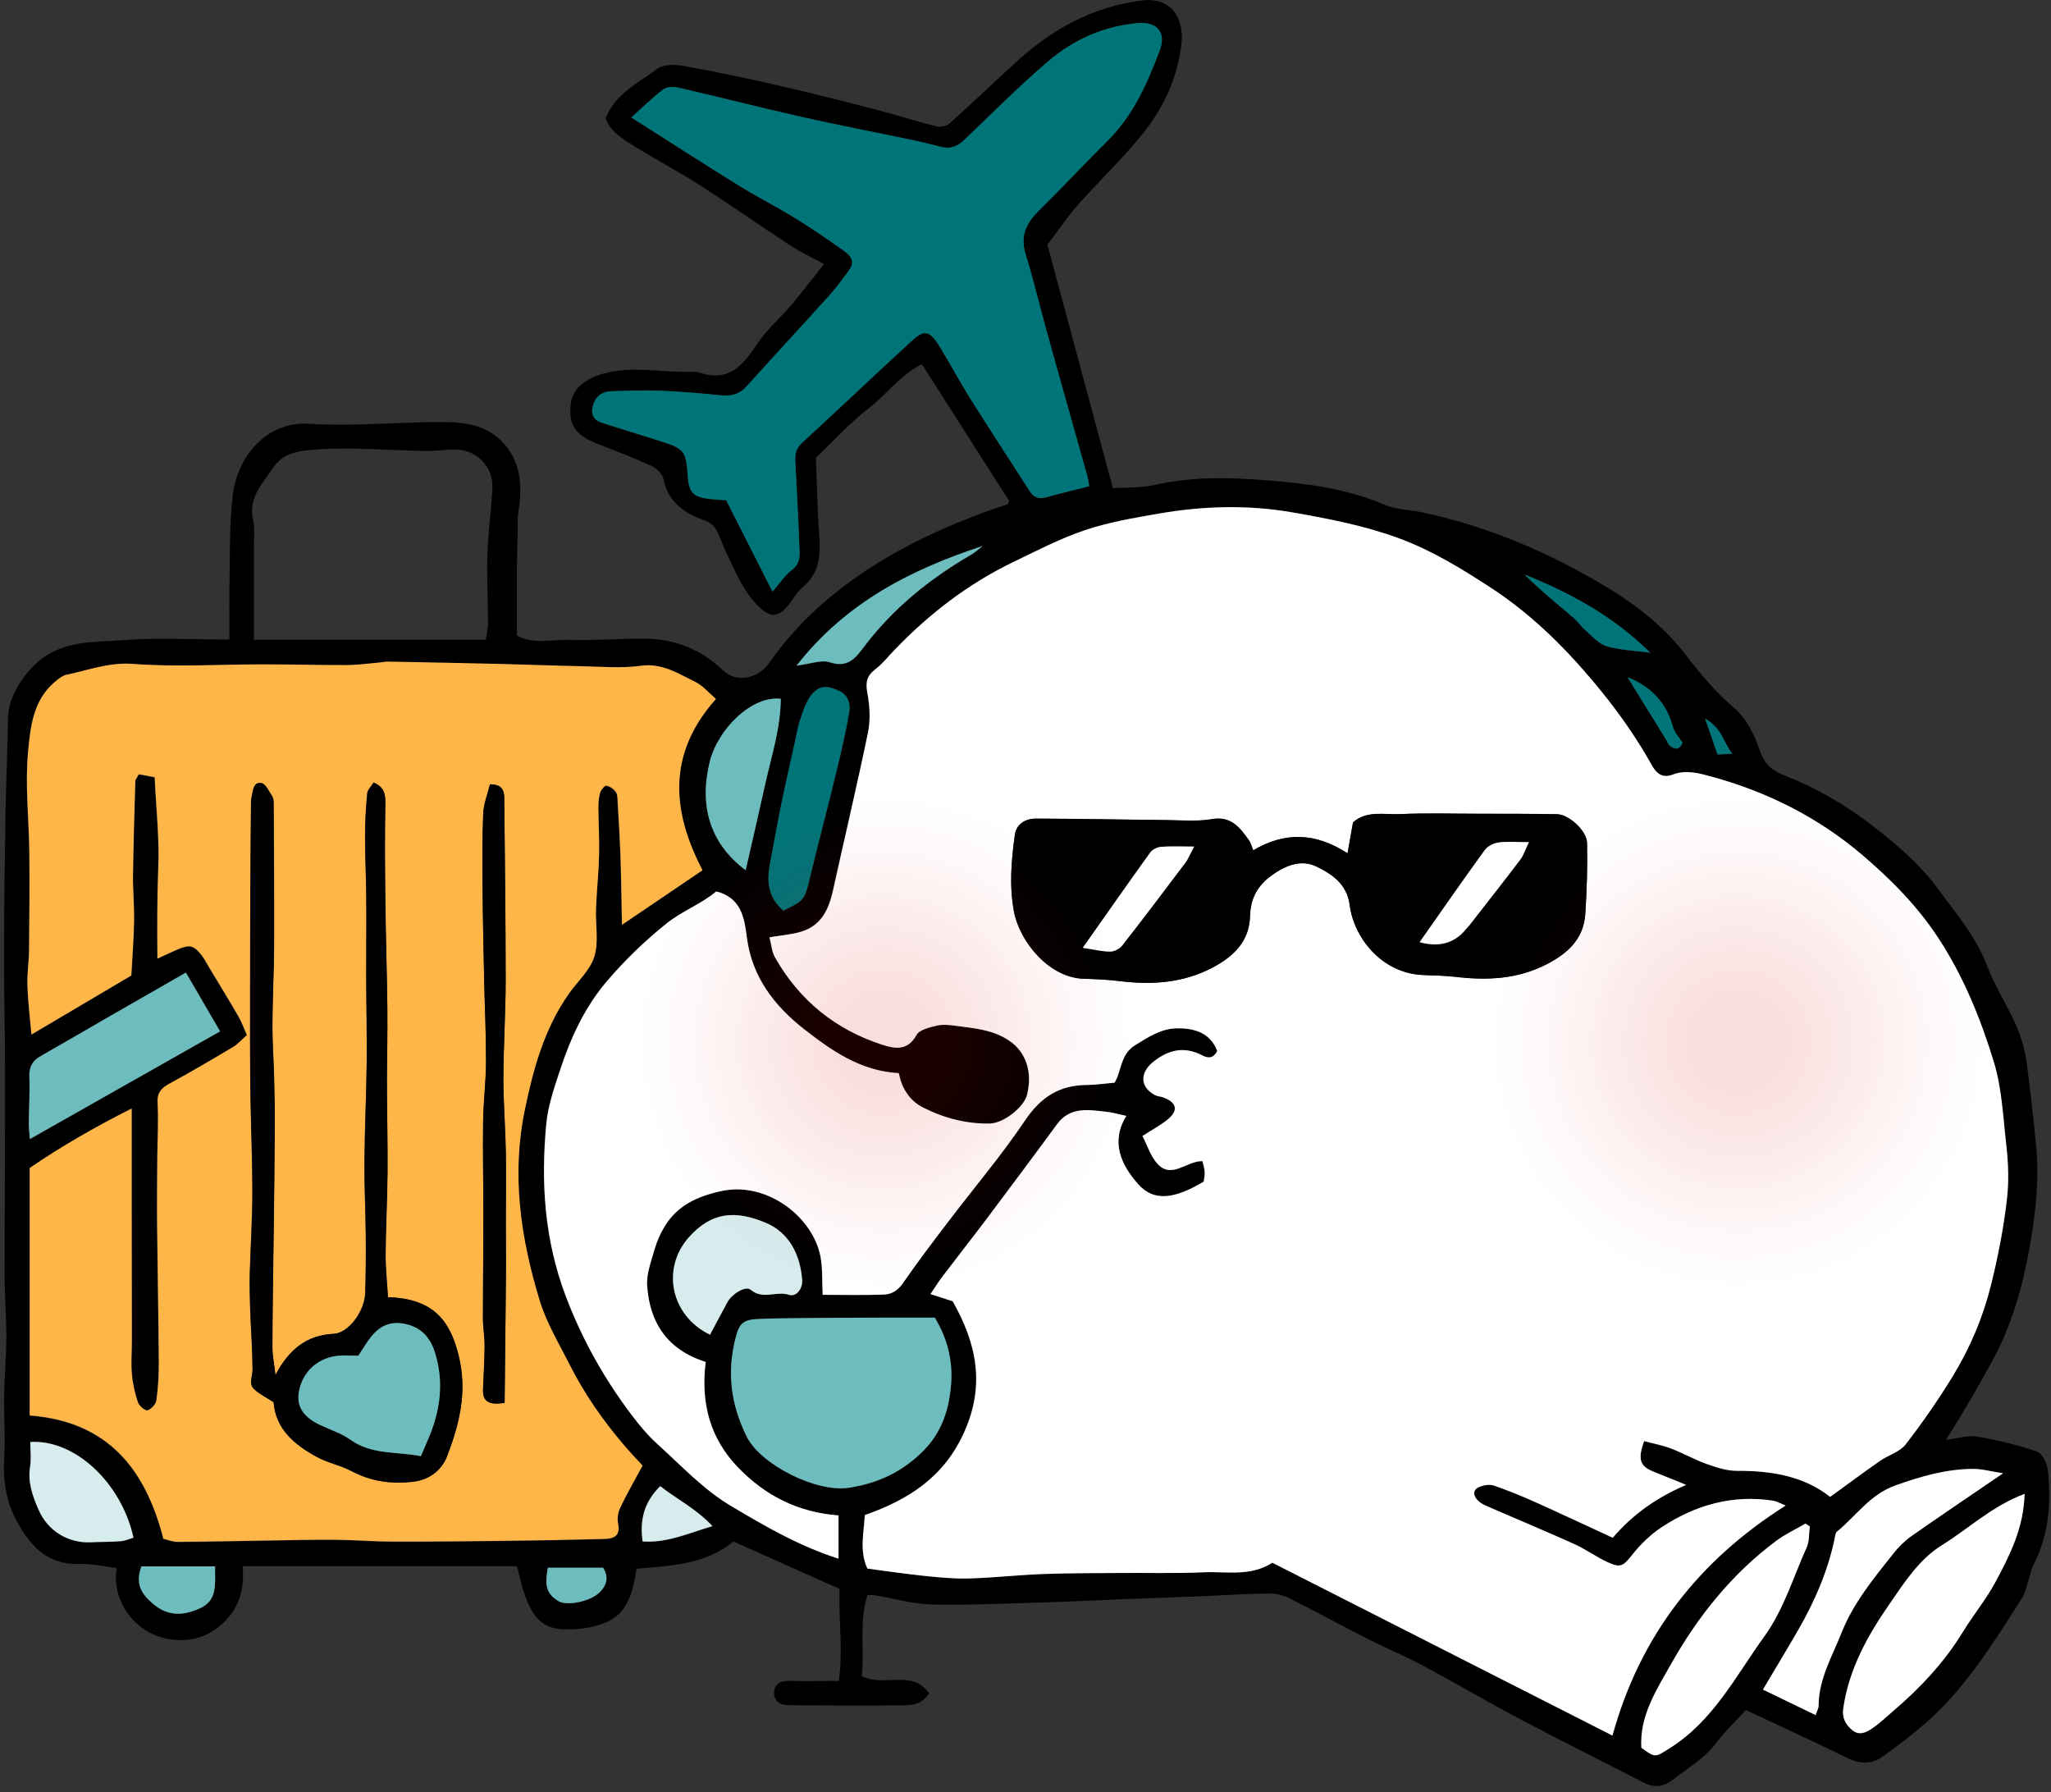 <svg width="285" height="249" viewBox="0 0 285 249" fill="none" xmlns="http://www.w3.org/2000/svg">
<rect x="0" y="0" width="285" height="249" fill="#333333" stroke="none"/>
<path d="M270.41 200.05C272.049 199.854 273.431 199.388 274.703 199.596C277.516 200.062 280.317 200.737 283.02 201.657C283.754 201.902 284.439 203.276 284.549 204.208C285.05 208.709 284.732 213.125 282.629 217.283C282.188 218.141 282.029 219.135 281.723 220.067C281.503 220.717 281.369 221.428 281.014 221.98C277.455 227.524 273.993 233.166 269.284 237.814C266.948 240.12 264.282 242.107 261.628 244.045C260.172 245.112 258.472 245.124 256.699 244.253C252.185 242.021 247.599 239.936 242.608 237.581C241.312 239.004 239.771 240.451 238.511 242.119C236.86 244.315 234.548 245.639 232.457 247.258C231.185 248.24 229.876 248.448 228.372 247.663C222.721 244.732 217.009 241.911 211.37 238.93C206.747 236.477 202.234 233.828 197.61 231.351C195.201 230.063 192.669 229.032 190.235 227.794C186.505 225.905 182.835 223.893 179.093 222.017C178.273 221.612 177.282 221.404 176.365 221.404C173.845 221.404 171.326 221.575 168.818 221.686C168.231 221.71 167.656 221.747 167.069 221.772C163.29 221.919 159.511 222.054 155.731 222.201C152.172 222.336 148.613 222.532 145.053 222.63C139.855 222.777 134.645 223.035 129.447 222.924C126.854 222.863 124.285 222.103 121.704 221.661C121.423 221.612 121.142 221.624 120.542 221.6C119.344 225.341 120.151 229.18 119.747 232.871C122.805 234.478 126.682 231.866 129.092 235.239C128.236 236.686 126.939 236.919 125.716 236.931C120.286 236.992 114.855 236.968 109.424 236.907C108.36 236.907 107.492 236.244 107.565 235.079C107.639 233.902 108.519 233.521 109.645 233.546C111.871 233.583 114.084 233.546 116.555 233.546C117.179 229.229 116.506 225.01 116.665 220.754C111.761 218.57 106.917 216.412 101.902 214.167C98.172 217.307 93.365 217.54 88.448 217.957C88.02 220.766 87.408 223.722 84.754 225.144C83.042 226.064 80.84 226.371 78.859 226.383C74.884 226.42 73.343 224.372 71.85 217.614H33.702C34.02 220.741 33.274 223.624 30.558 225.893C28.773 227.377 26.852 227.965 24.639 227.867C18.853 227.585 15.392 222.311 16.236 217.871C14.511 217.663 12.799 217.233 11.111 217.295C6.781 217.454 4.408 215.05 2.451 211.567C0.8 208.648 0.397 205.667 0.592 202.417C0.764 199.609 0.531 196.775 0.568 193.954C0.617 191.256 0.874 188.545 0.886 185.847C0.886 182.94 0.641 180.046 0.641 177.139C0.641 167.768 0.715 158.386 0.702 149.015C0.702 143.447 0.543 137.878 0.556 132.31C0.568 125.662 0.666 119.015 0.776 112.367C0.849 108.123 1.069 103.88 1.118 99.624C1.155 96.459 3.968 92.571 6.561 91.001C9.949 88.953 13.631 89.223 17.19 88.941C21.936 88.573 26.718 88.855 31.879 88.855C31.879 86.561 31.843 84.354 31.879 82.146C31.977 77.694 31.831 73.217 32.344 68.802C32.919 63.822 36.698 58.487 43.01 58.879C48.807 59.235 54.654 58.707 60.488 58.634C63.803 58.585 67.203 58.781 69.673 61.259C72.328 63.92 72.645 67.391 72.046 71.009C71.863 72.113 71.961 73.254 71.924 74.382C71.887 75.928 71.838 77.461 71.826 79.006C71.814 82.023 71.826 85.053 71.826 88.315C74.113 89.554 76.78 88.831 79.324 88.904C82.785 89.014 86.271 88.683 89.745 88.732C93.879 88.794 97.487 90.278 100.508 93.172C102.281 94.877 105.303 94.386 106.954 92.019C110.109 87.493 114.023 83.753 118.463 80.564C124.163 76.455 130.486 73.499 137.042 71.071C138.021 70.703 139.024 70.408 140.002 70.065C140.063 70.04 140.088 69.905 140.234 69.611C136.296 63.442 132.296 57.174 128.113 50.612C125.166 51.974 123.245 54.795 120.689 56.745C118.096 58.732 115.882 61.222 113.375 63.601C113.522 67.146 113.571 70.801 113.84 74.431C114.035 77.166 113.889 79.644 111.54 81.582C110.599 82.355 110.048 83.593 109.192 84.489C107.92 85.826 106.893 85.678 105.498 84.341C103.284 82.195 102.184 79.399 100.887 76.7C100.386 75.658 100.055 74.517 99.481 73.524C99.187 73.008 98.588 72.542 98.025 72.346C95.151 71.316 92.839 69.832 92.179 66.52C92.044 65.834 91.237 65.061 90.552 64.742C88.081 63.614 85.537 62.645 83.005 61.651C80.009 60.486 79.018 59.1 79.287 56.303C79.507 53.985 81.244 52.612 83.984 51.876C87.763 50.858 91.506 51.692 95.261 51.643C95.933 51.643 96.655 51.594 97.279 51.802C101.376 53.127 103.333 50.625 105.302 47.669C106.575 45.743 108.409 44.21 109.914 42.432C111.418 40.653 112.825 38.789 114.512 36.679C112.886 35.796 111.332 35.085 109.914 34.165C105.682 31.405 101.548 28.499 97.303 25.764C94.368 23.875 91.261 22.268 88.301 20.404C86.699 19.398 84.938 18.453 84.155 16.479C85.451 13.032 88.68 11.548 91.335 9.561C92.191 8.924 93.805 8.936 94.992 9.157C99.468 9.966 103.933 10.911 108.373 11.928C112.825 12.947 117.264 14.075 121.68 15.216C124.493 15.939 127.269 16.847 130.095 17.558C130.645 17.693 131.514 17.546 131.917 17.178C135.11 14.32 138.192 11.352 141.372 8.47C146.325 3.981 151.891 0.914 158.703 0.068C163.045 -0.472 164.513 2.963 164.183 5.943C163.669 10.653 161.773 14.848 158.887 18.453C156.049 21.998 152.722 25.15 149.701 28.548C148.344 30.069 147.218 31.798 145.543 33.993C148.331 44.37 151.438 55.911 154.643 67.833C156.538 67.698 158.593 67.808 160.526 67.367C165.712 66.177 170.983 66.336 176.145 66.741C181.649 67.17 187.214 67.894 192.424 70.138C193.99 70.813 195.837 70.801 197.549 71.169C206.735 73.119 215.248 76.737 223.271 81.582C227.479 84.121 231.319 87.15 234.267 91.014C236.334 93.712 238.425 96.189 241.018 98.409C242.694 99.844 243.844 102.187 244.553 104.346C245.214 106.32 246.51 107.179 248.125 107.804C252.467 109.497 256.454 111.852 260.111 114.661C263.487 117.249 266.753 120.045 269.297 123.504C271.816 126.913 274.593 130.139 276.134 134.236C277.21 137.093 278.947 139.681 280.17 142.49C280.904 144.158 281.405 145.998 281.638 147.801C282.139 151.615 282.58 155.442 282.934 159.269C283.387 164.15 282.836 168.799 281.993 173.472C281.002 179.003 279.461 184.363 276.684 189.379C274.764 192.85 272.807 196.285 270.397 200.05H270.41ZM224.042 241.126C227.858 227.291 235.955 216.866 248.112 209.175C247.256 208.832 246.84 208.574 246.376 208.501C240.713 207.618 235.563 209.102 230.867 212.193C229.362 213.186 227.992 214.511 226.867 215.921C225.546 217.577 225.204 217.92 223.32 217.025C221.742 216.277 220.299 215.234 218.721 214.523C214.673 212.695 210.563 210.991 206.49 209.212C206.05 209.016 205.597 208.758 205.267 208.403C204.607 207.667 204.68 206.906 205.634 206.551C206.221 206.33 206.992 206.207 207.566 206.403C209.499 207.066 211.383 207.838 213.254 208.672C216.789 210.255 220.299 211.91 224.078 213.652C226.83 210.451 230.133 208.096 234.291 206.305C232.42 205.545 231.075 205.005 229.717 204.453C227.87 203.717 227.515 202.761 228.445 200.222C229.668 200.553 230.964 200.786 232.175 201.252C233.863 201.89 235.453 202.797 237.153 203.411C238.487 203.889 239.93 204.355 241.324 204.355C246.082 204.318 250.571 205.054 254.289 207.973C256.674 206.244 258.9 204.588 261.187 202.994C262.362 202.172 263.964 201.73 264.783 200.676C267.132 197.646 269.333 194.482 271.327 191.207C273.749 187.233 275.559 182.94 276.672 178.415C277.614 174.588 278.372 170.724 278.837 166.775C279.155 164.126 279.045 161.55 278.751 158.962C278.311 155.148 278.164 151.223 277.051 147.592C275.216 141.57 272.831 135.708 269.358 130.384C266.471 125.969 262.79 122.228 258.802 118.831C252.662 113.581 245.568 110.024 237.814 107.903C236.138 107.449 234.279 106.897 232.408 107.621C231.148 108.111 230.243 107.621 229.546 106.382C227.515 102.739 225.143 99.329 222.513 96.079C218.036 90.56 213.156 85.58 207.151 81.668C203.078 79.006 198.944 76.48 194.394 74.799C189.587 73.021 184.56 72.064 179.508 71.181C173.295 70.102 167.106 70.298 160.954 71.365C157.517 71.954 154.031 72.542 150.741 73.659C147.28 74.824 143.989 76.529 140.687 78.135C134.449 81.153 129.043 85.335 124.248 90.327C123.368 91.247 122.573 92.265 121.57 93.025C120.383 93.933 120.224 94.84 120.506 96.3C120.836 98.078 120.946 100.016 120.591 101.77C119.087 109.117 117.35 116.402 115.723 123.725C115.148 126.337 114.097 128.582 111.357 129.428C109.963 129.857 108.47 129.955 106.905 130.225C107.149 131.157 107.211 132.2 107.663 133.009C111.063 138.995 116.066 143.054 122.597 145.164C124.383 145.74 126.12 146.01 127.331 143.802C127.734 143.079 129.092 142.76 130.07 142.515C130.902 142.318 131.832 142.404 132.7 142.515C135.293 142.858 137.935 143.042 140.21 144.587C142.546 146.17 143.476 148.942 142.693 152.118C142.277 153.774 139.501 156.068 137.482 156.104C134.229 156.153 131.098 155.332 128.211 153.86C126.328 152.903 125.264 151.137 124.872 149.101C119.552 148.794 115.54 145.973 111.736 143.005C107.602 139.78 104.471 135.744 103.761 130.25C103.431 127.674 103.052 125.086 100.117 124.031C99.933 123.97 99.75 123.933 99.493 123.859C97.401 125.626 94.784 126.546 92.558 128.336C89.537 130.765 86.834 133.377 84.338 136.296C81.256 139.902 79.311 144.109 77.844 148.549C77.024 151.027 76.119 153.578 75.887 156.153C75.116 164.297 75.63 172.27 78.602 180.107C80.877 186.08 83.91 191.489 87.702 196.53C88.803 198.002 90.001 199.437 91.359 200.663C94.662 203.644 97.658 206.919 101.596 209.261C106.305 212.058 110.978 214.78 116.494 216.559V210.549C110.929 210.12 106.428 207.875 102.599 203.95C98.539 199.78 97.365 194.813 98.037 189.22C92.704 187.54 90.234 183.762 89.904 178.598C89.793 176.943 90.478 175.213 90.943 173.558C91.249 172.478 91.726 171.399 92.313 170.43C94.087 167.486 96.826 166.235 100.141 165.499C106.538 164.064 112.984 169.118 113.999 174.637C114.28 176.207 114.182 177.85 114.292 179.899C117.069 179.899 119.955 179.972 122.83 179.862C123.869 179.825 124.75 179.285 125.447 178.28C127.429 175.397 129.557 172.613 131.673 169.829C135.256 165.119 139.109 160.581 142.412 155.675C144.589 152.437 147.206 150.757 151.022 150.745C152.282 150.745 153.542 150.536 154.851 150.426C155.866 148.782 155.621 146.513 157.7 145.225C159.56 144.072 161.345 142.895 163.547 142.87C165.969 142.846 168.146 143.496 169.124 146.022C168.574 147.077 167.852 147.065 167.069 146.648C164.623 145.372 162.47 145.789 160.318 147.457C158.349 149.003 158.336 151.027 160.501 152.167C160.832 152.339 161.26 152.339 161.627 152.474C163.547 153.185 163.767 154.326 162.152 155.601C161.186 156.374 160.073 156.963 158.728 157.834C159.425 159.171 159.853 160.606 160.758 161.636C162.776 163.929 164.868 161.243 167.069 161.329C167.192 161.906 167.351 162.36 167.375 162.826C167.4 163.292 167.29 163.77 167.241 164.175C163.155 166.603 160.306 166.971 158.153 164.543C155.805 161.893 154.251 158.655 156.49 155.037C155.474 154.817 154.63 154.571 153.774 154.473C151.267 154.203 148.711 153.676 146.851 156.202C143.635 160.581 140.381 164.935 137.128 169.277C135.085 172 132.969 174.674 130.914 177.384C130.352 178.12 129.862 178.93 129.275 179.8C130.658 180.242 131.758 180.598 132.358 180.794C135.782 186.841 136.797 192.544 133.997 198.897C131.208 205.214 126.254 208.354 120.151 210.5C120.016 212.99 119.368 215.492 120.506 217.933C123.221 218.288 125.887 218.681 128.554 218.963C130.584 219.171 132.627 219.368 134.669 219.306C138.057 219.208 141.433 218.828 144.809 218.693C148.319 218.558 151.842 218.57 155.364 218.546C159.327 218.509 163.302 218.632 167.265 218.448C170.408 218.301 173.699 219.073 176.781 217.123C192.473 225.095 208.215 233.092 224.017 241.126H224.042ZM99.456 97.158C98.404 96.275 97.621 95.306 96.618 94.816C94.246 93.651 92.032 92.154 89.035 92.559C86.173 92.939 83.225 92.657 80.314 92.608C76.829 92.547 73.343 92.4 69.869 92.314C64.536 92.191 59.204 92.081 53.883 91.983C53.504 91.983 53.125 92.081 52.733 92.105C51.18 92.228 49.627 92.449 48.086 92.461C44.233 92.473 40.368 92.363 36.515 92.363C30.509 92.363 24.467 92.755 18.486 92.302C15.147 92.044 12.297 93.16 9.252 93.798C8.64 93.921 8.066 94.411 7.564 94.828C4.543 97.391 4.176 101.181 3.87 104.616C3.454 109.19 4.005 113.851 4.054 118.463C4.103 122.989 4.054 127.527 4.017 132.053C4.005 133.696 3.723 135.34 3.785 136.971C3.858 139.142 4.127 141.3 4.347 143.79C9.264 140.883 13.839 138.173 18.23 135.585C18.376 132.85 18.572 130.458 18.609 128.054C18.645 125.92 18.437 123.786 18.462 121.652C18.511 117.298 18.645 112.944 18.78 108.577C18.78 108.332 19.024 108.087 19.269 107.633C20.064 107.78 20.859 107.915 21.471 108.038C21.679 112.428 22.143 116.5 21.972 120.56C21.801 124.694 21.825 128.802 21.85 133.242C23.098 132.666 23.856 132.298 24.651 131.967C26.388 131.231 26.938 131.378 28.1 132.911C28.455 133.377 28.712 133.905 29.005 134.407C30.363 136.664 31.745 138.909 33.066 141.19C33.543 142.012 33.861 142.919 34.289 143.864C33.555 144.502 33.041 145.115 32.393 145.507C29.47 147.249 26.534 148.978 23.55 150.597C22.4 151.223 21.789 151.836 21.874 153.308C22.021 155.798 21.85 158.312 21.838 160.814C21.813 164.101 21.776 167.388 21.813 170.675C21.874 176.918 22.009 183.161 22.046 189.404C22.046 191.146 21.948 192.912 21.703 194.641C21.63 195.169 20.969 195.88 20.456 196.003C20.101 196.088 19.294 195.377 19.135 194.874C18.719 193.611 18.413 192.274 18.303 190.937C18.168 189.392 18.303 187.822 18.303 186.264C18.303 180.254 18.279 174.244 18.279 168.222C18.279 163.66 18.279 159.097 18.279 154.068C13.08 156.693 8.445 159.367 4.103 162.335V196.714C14.988 197.536 20.211 204.183 22.682 213.848C23.305 213.995 23.978 214.278 24.639 214.278C28.724 214.253 32.809 214.155 36.882 214.094C40.135 214.045 43.389 213.959 46.63 213.983C49.321 214.008 51.999 214.229 54.69 214.241C59.889 214.253 65.075 214.204 70.273 214.13C74.823 214.069 79.373 213.983 83.923 213.873C85.219 213.836 86.234 213.493 85.867 211.751C85.721 211.052 85.867 210.169 86.173 209.506C87.078 207.618 88.13 205.802 89.267 203.681C88.534 202.871 87.531 201.829 86.601 200.737C83.702 197.327 81.158 193.672 79.14 189.674C77.66 186.742 75.923 183.86 74.969 180.745C72.352 172.135 71.043 163.353 72.89 154.338C74.064 148.623 75.593 143.042 78.981 138.185C80.204 136.443 81.966 134.886 82.565 132.96C83.201 130.912 82.712 128.52 82.797 126.288C82.895 123.798 83.164 121.321 83.225 118.843C83.287 116.635 83.14 114.428 83.128 112.22C83.128 111.545 83.177 110.834 83.372 110.196C83.495 109.791 83.996 109.178 84.241 109.215C84.718 109.289 85.256 109.681 85.549 110.086C85.794 110.441 85.782 111.018 85.806 111.496C85.953 114.011 86.112 116.525 86.198 119.039C86.308 122.179 86.344 125.319 86.406 128.545C90.234 125.957 93.817 123.528 97.597 120.965C93.426 112.956 92.546 104.91 99.432 97.207L99.456 97.158ZM151.352 67.563C151.255 67.035 151.218 66.557 151.083 66.115C150.227 63.037 149.359 59.971 148.49 56.904C147.439 53.151 146.374 49.41 145.347 45.657C144.393 42.211 143.573 38.715 142.509 35.293C141.727 32.779 142.607 31.001 144.356 29.284C147.61 26.082 150.716 22.734 153.958 19.521C157.505 15.988 159.449 11.536 161.162 6.986C162.079 4.545 160.795 2.987 158.141 3.22C153.444 3.637 149.236 5.477 145.702 8.482C141.653 11.928 137.898 15.731 134.046 19.398C133.128 20.269 132.162 20.759 130.878 20.44C129.569 20.109 128.248 19.766 126.927 19.496C121.717 18.404 116.494 17.411 111.308 16.233C105.621 14.946 99.97 13.498 94.282 12.186C93.622 12.027 92.668 12.051 92.179 12.419C90.662 13.572 89.304 14.921 87.727 16.332C92.864 19.594 97.744 22.734 102.685 25.8C105.205 27.37 107.871 28.707 110.403 30.265C112.715 31.688 114.977 33.221 117.191 34.803C118.61 35.821 118.72 36.581 117.864 37.722C116.995 38.875 116.139 40.065 115.173 41.132C111.394 45.326 107.541 49.46 103.774 53.654C102.832 54.709 101.768 55.065 100.398 54.942C97.585 54.684 94.772 54.415 91.958 54.304C89.622 54.206 87.286 54.304 84.95 54.366C83.641 54.402 82.736 55.102 82.382 56.389C82.076 57.493 82.443 58.352 83.568 58.72C86.308 59.603 89.072 60.437 91.824 61.32C95.126 62.375 95.31 62.632 95.579 66.238C95.738 68.446 96.374 69.096 98.637 69.341C99.493 69.427 100.361 69.476 100.912 69.513C103.052 73.732 105.082 77.731 107.345 82.207C108.421 80.969 109.07 79.938 109.975 79.264C110.892 78.577 111.137 77.706 111.112 76.749C110.965 72.53 110.733 68.311 110.513 64.092C110.464 63.062 110.635 62.277 111.479 61.504C116.628 56.794 121.68 51.962 126.829 47.252C128.419 45.792 129.226 46.001 130.462 47.988C131.991 50.465 133.361 53.041 134.902 55.506C137.592 59.787 140.369 64.006 143.096 68.262C143.647 69.121 144.356 69.378 145.347 69.108C147.292 68.569 149.261 68.103 151.352 67.563ZM67.521 88.892C67.619 88.144 67.814 87.334 67.814 86.525C67.814 83.348 67.619 80.171 67.729 76.995C67.826 73.941 68.267 70.887 68.426 67.833C68.585 64.901 66.249 62.473 63.325 62.461C61.882 62.461 60.439 62.694 58.996 62.657C55.803 62.596 52.623 62.387 49.431 62.338C47.388 62.301 45.334 62.338 43.291 62.51C41.236 62.669 39.267 63.037 37.946 64.999C36.442 67.232 34.436 69.182 35.17 72.309C35.451 73.524 35.28 74.836 35.292 76.112C35.292 80.343 35.292 84.575 35.292 88.892H67.496H67.521ZM129.911 183.1C127.722 183.1 125.3 183.1 122.879 183.1C120.273 183.1 117.656 183.1 115.051 183.137C111.846 183.161 108.642 183.137 105.449 183.284C103.26 183.382 102.734 183.885 102.22 185.884C100.985 190.655 101.499 195.046 103.749 199.609C105.694 203.57 113.51 207.446 117.998 206.735C122.096 206.085 125.484 204.49 128.419 201.485C130.976 198.873 131.905 195.635 132.162 192.348C132.394 189.33 131.783 186.203 129.911 183.124V183.1ZM281.344 207.556C276.782 209.273 273.553 212.389 269.847 214.695C266.704 216.645 264.649 219.834 262.594 222.814C259.548 227.217 256.919 231.902 256.136 237.373C255.953 238.697 256.466 239.617 257.396 240.402C258.338 241.187 259.304 240.721 260.087 240.194C261.126 239.495 262.044 238.611 262.998 237.802C266.777 234.589 270.153 231.019 272.758 226.739C274.214 224.347 276.036 222.164 277.345 219.699C279.277 216.068 281.197 212.364 281.332 207.556H281.344ZM252.295 238.305C252.491 237.692 252.711 237.324 252.711 236.956C252.724 233.264 254.583 230.149 255.879 226.874C257.53 222.691 260.368 219.257 263.132 215.786C263.842 214.891 264.686 214.057 265.627 213.395C269.713 210.537 273.847 207.753 278.335 204.686C276.733 204.441 275.412 204.061 274.091 204.073C270.361 204.122 266.85 205.128 263.328 206.391C259.842 207.654 257.91 210.623 255.255 212.793C255.011 212.99 254.999 213.505 254.913 213.873C253.959 218.362 252.149 222.507 249.874 226.457C248.296 229.192 246.657 231.89 244.969 234.736C247.403 235.913 249.751 237.042 252.295 238.28V238.305ZM251.488 212.107C251.28 211.972 251.085 211.825 250.877 211.69C249.507 212.487 248.051 213.161 246.791 214.106C240.627 218.705 235.906 224.629 232.175 231.24C230.169 234.797 227.797 238.403 228.066 242.843C230.084 244.302 229.986 244.155 231.98 242.917C238.071 239.127 241.19 232.847 245.189 227.315C247.88 223.587 249.164 219.147 251.036 215.013C251.427 214.155 251.341 213.076 251.476 212.107H251.488ZM25.837 135.156C21.936 137.4 18.327 139.461 14.719 141.533C11.698 143.275 8.689 145.041 5.656 146.758C4.518 147.408 4.029 148.255 4.078 149.616C4.164 151.75 4.017 153.897 4.005 156.043C4.005 156.779 4.103 157.515 4.152 158.288C12.982 153.283 21.593 148.402 30.583 143.324C29.017 140.626 27.488 138.001 25.837 135.168V135.156ZM98.661 185.455C99.542 183.823 100.324 182.376 101.095 180.917C101.67 179.825 103.602 178.586 104.324 179.199C106.024 180.635 107.908 179.322 109.657 179.899C110.684 180.242 111.577 179.015 111.479 177.838C111.21 174.281 109.645 171.239 106.416 169.89C102.196 168.124 98.881 168.357 95.713 171.926C91.946 176.182 93.108 182.72 98.661 185.442V185.455ZM108.85 126.546C111.858 125.061 111.809 125.049 112.543 122.032C113.754 117.04 115.063 112.085 116.274 107.093C116.922 104.456 117.534 101.795 117.998 99.121C118.304 97.379 117.668 96.41 116.274 95.834C114.623 95.159 113.534 95.356 112.494 96.95C111.822 97.968 111.491 99.219 111.088 100.384C110.843 101.108 110.745 101.893 110.574 102.653C109.926 105.572 109.253 108.479 108.654 111.398C108.067 114.244 107.565 117.114 107.015 119.971C106.55 122.388 106.685 124.62 108.862 126.533L108.85 126.546ZM103.627 120.928C104.581 116.758 105.486 112.821 106.367 108.872C107.235 104.984 108.483 101.145 108.507 97.109C104.459 96.631 99.737 101.341 98.624 105.891C97.144 111.95 98.624 117.175 103.627 120.928ZM4.225 200.369C4.225 201.51 4.372 202.699 4.188 203.828C3.846 205.974 4.543 207.863 5.35 209.74C6.634 212.732 9.497 214.474 12.701 214.302C14.059 214.229 15.429 214.265 16.786 214.155C17.398 214.106 17.985 213.836 18.56 213.664C16.872 205.986 10.365 199.976 4.225 200.369ZM136.553 75.891C126.658 79.141 117.607 83.691 110.696 92.51C112.641 92.277 114.133 91.664 115.295 92.044C117.595 92.792 118.696 91.737 119.894 90.131C123.943 84.697 129.092 80.502 134.926 77.117C135.501 76.786 136.002 76.308 136.553 75.903V75.891ZM29.898 217.65H19.648C18.706 220.165 19.758 221.6 21.336 222.912C23.403 224.629 25.556 224.507 27.831 223.452C30.228 222.336 29.873 220.226 29.886 217.65H29.898ZM89.304 214.192C92.741 214.413 95.591 213.063 99.016 212.058C96.68 209.58 94.05 208.304 91.751 206.502C89.488 208.746 88.888 211.224 89.304 214.192ZM229.338 90.707C224.14 85.568 218.183 82.391 211.847 79.828C214.024 81.999 216.385 83.924 218.709 85.887C219.284 86.377 219.7 87.052 220.275 87.543C221.216 88.364 222.121 89.444 223.234 89.787C225.045 90.339 227.002 90.388 229.35 90.707H229.338ZM76.131 217.847C75.667 220.496 76.009 221.477 77.599 222.471C78.749 223.182 81.917 222.569 83.238 221.342C84.363 220.3 84.62 219.135 83.812 217.834H76.131V217.847ZM226.158 94.117C227.956 97.023 229.754 99.943 231.552 102.849C231.698 103.095 231.784 103.426 231.992 103.598C232.677 104.15 233.337 104.297 233.802 103.23C233.337 102.494 232.689 101.819 232.469 101.022C231.564 97.674 229.436 95.404 226.145 94.117H226.158ZM236.945 99.881C237.679 101.991 238.169 103.389 238.67 104.849C239.318 104.812 239.869 104.787 240.725 104.751C239.465 103.156 239.269 101.181 236.958 99.881H236.945Z" fill="black"/>
<path d="M224.043 241.126C208.24 233.092 192.499 225.095 176.806 217.123C173.724 219.086 170.434 218.313 167.29 218.448C163.327 218.632 159.352 218.509 155.389 218.546C151.867 218.57 148.357 218.57 144.834 218.693C141.446 218.828 138.07 219.208 134.695 219.306C132.664 219.368 130.609 219.171 128.579 218.963C125.913 218.693 123.246 218.288 120.531 217.933C119.393 215.48 120.042 212.978 120.176 210.5C126.28 208.354 131.233 205.202 134.022 198.897C136.835 192.544 135.82 186.841 132.383 180.794C131.784 180.598 130.695 180.254 129.301 179.801C129.888 178.93 130.377 178.12 130.94 177.384C132.994 174.674 135.11 172 137.153 169.277C140.419 164.935 143.672 160.581 146.877 156.203C148.724 153.688 151.292 154.203 153.799 154.473C154.656 154.571 155.5 154.817 156.515 155.037C154.276 158.668 155.818 161.906 158.178 164.543C160.343 166.971 163.181 166.603 167.266 164.175C167.315 163.782 167.425 163.304 167.4 162.826C167.376 162.36 167.217 161.906 167.095 161.329C164.893 161.256 162.801 163.93 160.783 161.636C159.878 160.618 159.45 159.183 158.753 157.834C160.098 156.963 161.211 156.374 162.178 155.602C163.792 154.326 163.572 153.185 161.652 152.474C161.285 152.339 160.869 152.339 160.527 152.167C158.349 151.027 158.362 148.991 160.343 147.458C162.496 145.777 164.648 145.36 167.095 146.648C167.877 147.053 168.587 147.077 169.149 146.023C168.171 143.496 165.994 142.846 163.572 142.87C161.37 142.895 159.585 144.072 157.726 145.225C155.646 146.513 155.891 148.782 154.876 150.426C153.567 150.536 152.307 150.732 151.047 150.745C147.231 150.757 144.614 152.425 142.437 155.675C139.134 160.581 135.282 165.107 131.698 169.829C129.582 172.613 127.454 175.397 125.472 178.28C124.775 179.298 123.894 179.825 122.855 179.862C119.981 179.972 117.094 179.899 114.318 179.899C114.22 177.85 114.318 176.207 114.024 174.637C113.009 169.118 106.563 164.064 100.166 165.499C96.864 166.235 94.112 167.486 92.338 170.43C91.751 171.399 91.287 172.466 90.968 173.558C90.504 175.213 89.819 176.943 89.929 178.599C90.259 183.762 92.73 187.54 98.062 189.22C97.377 194.813 98.564 199.78 102.625 203.95C106.441 207.875 110.954 210.12 116.519 210.549V216.559C111.003 214.793 106.331 212.058 101.622 209.261C97.683 206.919 94.699 203.644 91.384 200.663C90.027 199.437 88.828 198.002 87.727 196.53C83.923 191.489 80.89 186.08 78.627 180.107C75.655 172.27 75.141 164.298 75.912 156.153C76.157 153.578 77.049 151.039 77.869 148.549C79.337 144.109 81.281 139.902 84.364 136.296C86.859 133.377 89.562 130.765 92.583 128.336C94.809 126.546 97.426 125.626 99.518 123.86C99.775 123.933 99.971 123.97 100.142 124.031C103.077 125.098 103.456 127.686 103.787 130.25C104.484 135.744 107.627 139.78 111.761 143.005C115.565 145.973 119.577 148.807 124.897 149.101C125.289 151.137 126.353 152.903 128.237 153.86C131.123 155.332 134.254 156.153 137.508 156.104C139.526 156.068 142.302 153.774 142.718 152.118C143.501 148.942 142.584 146.17 140.235 144.588C137.96 143.042 135.318 142.858 132.725 142.515C131.857 142.392 130.927 142.306 130.096 142.515C129.117 142.76 127.747 143.079 127.356 143.803C126.145 146.01 124.396 145.74 122.622 145.164C116.091 143.054 111.089 138.995 107.688 133.009C107.236 132.2 107.175 131.17 106.93 130.225C108.496 129.955 109.988 129.857 111.382 129.428C114.134 128.582 115.174 126.325 115.749 123.725C117.363 116.402 119.1 109.105 120.617 101.77C120.971 100.016 120.873 98.066 120.531 96.3C120.262 94.84 120.421 93.933 121.595 93.025C122.586 92.265 123.393 91.247 124.274 90.327C129.068 85.335 134.474 81.153 140.712 78.135C144.015 76.541 147.305 74.824 150.766 73.659C154.056 72.555 157.542 71.966 160.979 71.365C167.144 70.298 173.32 70.102 179.534 71.181C184.585 72.064 189.612 73.021 194.419 74.799C198.981 76.48 203.103 79.006 207.176 81.668C213.169 85.58 218.061 90.56 222.538 96.079C225.18 99.329 227.541 102.739 229.571 106.382C230.268 107.633 231.173 108.111 232.433 107.621C234.304 106.897 236.163 107.449 237.839 107.903C245.594 110.025 252.688 113.581 258.828 118.831C262.815 122.228 266.509 125.969 269.383 130.385C272.857 135.695 275.242 141.57 277.076 147.592C278.177 151.223 278.336 155.148 278.777 158.962C279.07 161.55 279.18 164.114 278.862 166.775C278.397 170.724 277.639 174.588 276.697 178.415C275.584 182.94 273.774 187.245 271.352 191.207C269.346 194.482 267.157 197.646 264.809 200.676C263.977 201.743 262.387 202.172 261.213 202.994C258.925 204.588 256.687 206.256 254.314 207.973C250.608 205.054 246.107 204.331 241.349 204.355C239.955 204.355 238.524 203.889 237.179 203.411C235.479 202.81 233.888 201.89 232.201 201.252C230.99 200.786 229.681 200.553 228.47 200.222C227.541 202.761 227.895 203.717 229.742 204.453C231.1 204.993 232.445 205.545 234.317 206.305C230.146 208.084 226.856 210.439 224.104 213.652C220.324 211.911 216.814 210.255 213.279 208.673C211.42 207.839 209.524 207.066 207.592 206.403C207.029 206.207 206.246 206.33 205.659 206.551C204.705 206.906 204.62 207.667 205.292 208.403C205.61 208.758 206.063 209.016 206.515 209.212C210.588 210.991 214.698 212.695 218.746 214.523C220.336 215.234 221.768 216.289 223.345 217.025C225.229 217.908 225.571 217.577 226.892 215.921C228.018 214.511 229.387 213.186 230.892 212.193C235.589 209.102 240.738 207.63 246.401 208.501C246.853 208.574 247.281 208.832 248.138 209.175C235.98 216.866 227.883 227.291 224.067 241.126H224.043ZM174.152 118.144C173.932 117.629 173.822 117.138 173.553 116.746C172.293 114.98 171.082 113.336 168.391 113.802C166.41 114.146 164.343 113.962 162.312 113.937C156.197 113.876 150.093 113.753 143.978 113.729C142.29 113.729 141.214 114.661 141.03 115.949C140.541 119.505 140.223 123.026 140.896 126.631C141.678 130.838 145.788 135.843 150.607 135.977C152.246 136.027 153.885 136.088 155.512 136.296C160.037 136.848 164.392 136.603 168.55 134.395C171.473 132.838 173.614 130.74 173.699 127.294C173.773 124.816 174.727 123.075 176.672 121.64C178.604 120.229 180.806 119.346 182.909 120.376C185.062 121.419 187.178 122.78 187.557 125.773C188.12 130.225 191.936 135.131 197.587 135.45C199.128 135.536 200.669 135.536 202.198 135.708C206.613 136.223 210.894 136.051 214.967 133.941C217.89 132.421 220.067 130.409 220.288 126.963C220.495 123.688 220.606 120.389 220.532 117.114C220.495 115.384 217.976 113.14 216.349 113.115C212.668 113.054 208.986 113.066 205.317 113.054C201.733 113.054 198.137 112.944 194.566 113.103C192.327 113.201 189.893 112.563 188.01 114.256C187.765 115.667 187.533 116.942 187.251 118.549C182.689 115.581 178.421 115.605 174.152 118.132V118.144Z" fill="white"/>
<path d="M99.456 97.146C92.57 104.861 93.451 112.907 97.621 120.903C93.842 123.467 90.258 125.883 86.43 128.483C86.356 125.257 86.332 122.118 86.222 118.978C86.136 116.463 85.977 113.949 85.831 111.435C85.806 110.956 85.831 110.38 85.574 110.024C85.28 109.607 84.742 109.227 84.265 109.153C84.02 109.117 83.519 109.73 83.397 110.135C83.201 110.772 83.152 111.484 83.152 112.158C83.164 114.366 83.311 116.574 83.25 118.781C83.189 121.271 82.92 123.749 82.822 126.226C82.736 128.459 83.225 130.85 82.589 132.899C81.99 134.824 80.216 136.382 79.006 138.123C75.605 142.993 74.089 148.561 72.915 154.277C71.055 163.291 72.364 172.073 74.994 180.683C75.936 183.799 77.685 186.669 79.165 189.612C81.183 193.611 83.727 197.278 86.626 200.675C87.555 201.779 88.558 202.822 89.292 203.619C88.154 205.741 87.09 207.556 86.198 209.445C85.879 210.095 85.745 210.99 85.892 211.689C86.246 213.431 85.243 213.774 83.947 213.811C79.397 213.934 74.847 214.02 70.297 214.069C65.099 214.13 59.913 214.191 54.715 214.179C52.024 214.179 49.345 213.946 46.654 213.922C43.401 213.897 40.148 213.983 36.906 214.032C32.821 214.093 28.736 214.191 24.663 214.216C24.003 214.216 23.342 213.934 22.706 213.787C20.223 204.122 15.013 197.486 4.127 196.652V162.273C8.469 159.305 13.105 156.631 18.303 154.007C18.303 159.035 18.303 163.598 18.303 168.161C18.303 174.171 18.327 180.18 18.327 186.203C18.327 187.76 18.193 189.33 18.327 190.876C18.437 192.2 18.743 193.549 19.159 194.813C19.33 195.315 20.137 196.015 20.48 195.941C20.994 195.818 21.654 195.107 21.727 194.58C21.972 192.85 22.082 191.096 22.07 189.342C22.033 183.099 21.899 176.857 21.838 170.614C21.801 167.327 21.838 164.04 21.862 160.753C21.874 158.25 22.046 155.736 21.899 153.246C21.813 151.787 22.425 151.161 23.574 150.536C26.559 148.917 29.494 147.187 32.417 145.446C33.066 145.053 33.58 144.452 34.313 143.802C33.898 142.87 33.567 141.95 33.09 141.128C31.769 138.847 30.387 136.603 29.029 134.346C28.724 133.843 28.467 133.316 28.124 132.85C26.962 131.316 26.412 131.169 24.675 131.905C23.892 132.236 23.122 132.616 21.874 133.181C21.85 128.728 21.825 124.632 21.997 120.499C22.168 116.439 21.691 112.355 21.495 107.976C20.884 107.866 20.089 107.718 19.294 107.571C19.049 108.037 18.817 108.27 18.804 108.516C18.682 112.87 18.547 117.224 18.486 121.59C18.462 123.724 18.67 125.858 18.633 127.993C18.596 130.396 18.401 132.788 18.254 135.523C13.863 138.111 9.289 140.822 4.372 143.729C4.151 141.239 3.882 139.08 3.809 136.909C3.76 135.278 4.029 133.634 4.041 131.991C4.09 127.465 4.127 122.927 4.078 118.401C4.029 113.777 3.479 109.117 3.895 104.554C4.213 101.107 4.567 97.33 7.588 94.766C8.09 94.337 8.665 93.859 9.276 93.736C12.322 93.098 15.172 91.982 18.511 92.24C24.48 92.694 30.522 92.301 36.539 92.301C40.392 92.301 44.257 92.412 48.11 92.399C49.663 92.399 51.217 92.178 52.758 92.044C53.137 92.007 53.528 91.909 53.907 91.921C59.24 92.019 64.573 92.129 69.894 92.252C73.379 92.338 76.865 92.485 80.339 92.546C83.25 92.596 86.198 92.89 89.06 92.497C92.056 92.093 94.27 93.601 96.643 94.754C97.646 95.245 98.429 96.201 99.481 97.097L99.456 97.146ZM38.264 191.072C38.093 189.551 37.836 188.324 37.836 187.098C37.848 181.934 37.946 176.771 38.007 171.595C38.068 166.566 38.142 161.55 38.166 156.521C38.178 154.215 38.117 151.897 38.068 149.591C38.007 147.187 37.824 144.783 37.836 142.392C37.86 138.712 38.056 135.033 38.068 131.341C38.093 124.816 38.044 118.291 38.007 111.778C38.007 111.398 38.007 110.944 37.811 110.65C37.371 109.963 36.894 108.896 36.295 108.798C35.157 108.614 35.169 109.865 34.962 110.687C34.864 111.054 34.864 111.459 34.864 111.852C34.827 115.703 34.803 119.554 34.778 123.405C34.754 128.532 34.741 133.671 34.741 138.798C34.741 142.956 34.729 147.102 34.778 151.259C34.839 156.092 35.059 160.912 35.059 165.744C35.059 169.412 34.803 173.091 34.705 176.758C34.656 178.512 34.693 180.254 34.754 182.008C34.852 184.78 35.072 187.539 35.084 190.311C35.084 191.256 34.472 192.286 35.353 193.059C36.111 193.721 37.053 194.199 38.007 194.825C38.301 198.59 40.93 200.737 44 202.417C45.517 203.251 47.303 203.582 48.832 204.392C51.51 205.802 54.225 206.207 57.259 205.888C59.803 205.618 61.43 204.134 62.139 202.258C63.802 197.842 64.952 193.463 63.729 188.386C62.518 183.345 60.084 180.426 53.895 180.229C53.773 178.292 53.553 176.305 53.565 174.33C53.59 170.479 53.797 166.615 53.834 162.764C53.871 158.606 53.761 154.436 53.748 150.278C53.748 146.93 53.846 143.581 53.81 140.221C53.761 135.168 53.59 130.127 53.528 125.073C53.479 120.572 53.455 116.059 53.528 111.557C53.553 110.245 53.308 109.325 51.902 108.724C51.559 109.276 51.07 109.73 51.021 110.22C50.837 112.146 50.715 114.072 50.715 116.01C50.715 118.953 50.862 121.897 50.886 124.84C50.911 128.434 50.862 132.028 50.874 135.621C50.874 139.571 50.984 143.532 50.948 147.482C50.899 152.118 50.666 156.742 50.63 161.378C50.605 164.751 50.789 168.136 50.813 171.509C50.837 174.207 50.813 176.918 50.74 179.616C50.666 182.204 48.416 185.221 46.349 185.319C42.533 185.503 40.099 187.539 38.239 191.084L38.264 191.072ZM70.126 194.911C70.187 188.938 70.26 183.136 70.309 177.347C70.334 174.857 70.297 172.368 70.297 169.878C70.297 166.603 70.358 163.328 70.297 160.066C70.236 156.668 69.955 153.283 69.955 149.886C69.967 145.274 70.273 140.675 70.273 136.075C70.273 127.698 70.15 119.321 70.077 110.932C70.077 109.84 69.808 108.982 68.096 108.969C67.778 110.282 67.215 111.655 67.154 113.041C67.007 116.598 67.031 120.155 67.068 123.712C67.105 127.919 67.203 132.138 67.288 136.345C67.374 140.086 67.557 143.827 67.545 147.568C67.545 150.278 67.178 152.989 67.141 155.699C67.08 160.127 67.178 164.555 67.178 168.982C67.178 173.717 67.105 178.463 67.117 183.198C67.117 184.449 67.362 185.712 67.349 186.963C67.337 188.999 67.203 191.023 67.129 193.046C67.068 194.788 68.01 195.242 70.126 194.911Z" fill="#FFB649"/>
<path d="M151.352 67.551C149.272 68.078 147.303 68.556 145.346 69.096C144.355 69.366 143.646 69.121 143.096 68.25C140.368 63.994 137.592 59.775 134.901 55.494C133.347 53.029 131.99 50.453 130.461 47.975C129.226 45.989 128.418 45.78 126.828 47.24C121.679 51.962 116.628 56.782 111.478 61.492C110.634 62.264 110.451 63.049 110.512 64.08C110.732 68.299 110.965 72.518 111.111 76.737C111.148 77.681 110.903 78.552 109.974 79.251C109.069 79.926 108.421 80.956 107.344 82.195C105.069 77.718 103.051 73.72 100.911 69.501C100.36 69.464 99.492 69.415 98.636 69.329C96.361 69.084 95.737 68.434 95.578 66.226C95.309 62.62 95.125 62.362 91.823 61.308C89.071 60.425 86.319 59.603 83.567 58.708C82.442 58.34 82.075 57.493 82.381 56.377C82.735 55.089 83.64 54.39 84.949 54.353C87.285 54.28 89.621 54.194 91.957 54.292C94.771 54.403 97.584 54.672 100.397 54.93C101.767 55.053 102.831 54.697 103.773 53.642C107.552 49.447 111.393 45.302 115.172 41.119C116.138 40.052 116.995 38.863 117.863 37.71C118.719 36.581 118.609 35.809 117.19 34.791C114.976 33.208 112.726 31.675 110.402 30.253C107.87 28.695 105.216 27.346 102.684 25.788C97.743 22.734 92.863 19.582 87.726 16.319C89.291 14.909 90.661 13.547 92.178 12.407C92.667 12.039 93.621 12.014 94.281 12.174C99.969 13.486 105.607 14.946 111.307 16.221C116.493 17.387 121.716 18.392 126.926 19.484C128.247 19.766 129.568 20.109 130.877 20.428C132.161 20.747 133.127 20.269 134.045 19.386C137.897 15.706 141.652 11.916 145.701 8.47C149.236 5.465 153.443 3.613 158.14 3.208C160.794 2.975 162.09 4.533 161.161 6.973C159.449 11.524 157.504 15.976 153.957 19.508C150.716 22.722 147.609 26.07 144.355 29.271C142.619 30.988 141.738 32.767 142.509 35.281C143.56 38.703 144.392 42.186 145.346 45.645C146.374 49.398 147.438 53.151 148.49 56.892C149.358 59.959 150.226 63.025 151.082 66.103C151.205 66.557 151.254 67.023 151.352 67.551Z" fill="#007579"/>
<path d="M129.912 183.088C131.783 186.178 132.395 189.306 132.162 192.311C131.906 195.61 130.976 198.836 128.42 201.448C125.484 204.453 122.084 206.048 117.999 206.698C113.51 207.409 105.707 203.533 103.75 199.572C101.511 195.009 100.998 190.618 102.221 185.847C102.734 183.848 103.26 183.333 105.45 183.247C108.642 183.112 111.847 183.137 115.051 183.1C117.656 183.075 120.274 183.075 122.879 183.063C125.301 183.063 127.723 183.063 129.912 183.063V183.088Z" fill="#6DBDBF"/>
<path d="M281.331 207.544C281.196 212.352 279.276 216.044 277.344 219.686C276.035 222.152 274.225 224.335 272.757 226.727C270.152 230.995 266.776 234.564 262.997 237.79C262.043 238.611 261.125 239.494 260.086 240.181C259.291 240.709 258.337 241.175 257.395 240.39C256.453 239.605 255.939 238.685 256.135 237.36C256.906 231.89 259.547 227.205 262.593 222.802C264.648 219.834 266.69 216.632 269.846 214.682C273.564 212.376 276.793 209.261 281.343 207.544H281.331Z" fill="white"/>
<path d="M252.295 238.293C249.751 237.066 247.403 235.925 244.969 234.748C246.657 231.902 248.296 229.204 249.873 226.469C252.148 222.52 253.959 218.374 254.913 213.885C254.998 213.505 255.01 213.002 255.255 212.806C257.909 210.635 259.842 207.654 263.328 206.403C266.85 205.14 270.36 204.122 274.091 204.085C275.412 204.073 276.733 204.453 278.335 204.699C273.846 207.765 269.712 210.549 265.627 213.407C264.697 214.057 263.841 214.903 263.132 215.798C260.38 219.269 257.53 222.704 255.879 226.886C254.582 230.161 252.723 233.276 252.711 236.968C252.711 237.336 252.491 237.704 252.295 238.317V238.293Z" fill="white"/>
<path d="M251.488 212.094C251.353 213.063 251.439 214.143 251.047 215.001C249.176 219.134 247.892 223.574 245.201 227.303C241.201 232.835 238.07 239.114 231.991 242.904C229.998 244.143 230.083 244.29 228.078 242.831C227.808 238.391 230.193 234.772 232.187 231.228C235.918 224.605 240.639 218.681 246.803 214.093C248.063 213.149 249.519 212.474 250.888 211.677C251.096 211.812 251.292 211.959 251.5 212.094H251.488Z" fill="white"/>
<path d="M25.837 135.131C27.489 137.976 29.005 140.589 30.583 143.287C21.605 148.377 12.983 153.246 4.152 158.251C4.091 157.478 3.993 156.742 4.005 156.006C4.017 153.86 4.164 151.713 4.078 149.579C4.029 148.218 4.506 147.371 5.656 146.721C8.689 145.004 11.698 143.238 14.719 141.496C18.328 139.424 21.936 137.363 25.837 135.119V135.131Z" fill="#6DBDBF"/>
<path d="M98.648 185.442C93.095 182.72 91.933 176.182 95.7 171.926C98.856 168.357 102.183 168.124 106.402 169.89C109.631 171.239 111.197 174.281 111.466 177.838C111.552 179.016 110.671 180.242 109.644 179.899C107.894 179.322 106.023 180.635 104.311 179.2C103.589 178.586 101.657 179.825 101.082 180.917C100.311 182.364 99.528 183.811 98.648 185.455V185.442Z" fill="#D7ECED"/>
<path d="M108.836 126.521C106.659 124.62 106.525 122.376 106.989 119.959C107.54 117.102 108.041 114.232 108.628 111.386C109.228 108.467 109.913 105.56 110.549 102.641C110.72 101.881 110.818 101.108 111.062 100.372C111.466 99.195 111.796 97.944 112.469 96.938C113.509 95.344 114.597 95.135 116.248 95.822C117.63 96.386 118.266 97.355 117.973 99.109C117.508 101.783 116.884 104.432 116.248 107.081C115.037 112.061 113.729 117.028 112.518 122.02C111.784 125.025 111.833 125.037 108.824 126.534L108.836 126.521Z" fill="#007579"/>
<path d="M103.615 120.904C98.6 117.151 97.133 111.913 98.613 105.867C99.726 101.316 104.447 96.607 108.495 97.085C108.471 101.12 107.223 104.959 106.355 108.847C105.474 112.796 104.569 116.734 103.615 120.904Z" fill="#6DBDBF"/>
<path d="M4.212 200.344C10.352 199.952 16.859 205.962 18.547 213.64C17.972 213.811 17.373 214.081 16.773 214.13C15.416 214.241 14.046 214.204 12.688 214.277C9.484 214.449 6.621 212.708 5.337 209.715C4.53 207.838 3.833 205.95 4.175 203.803C4.359 202.675 4.212 201.485 4.212 200.344Z" fill="#D7ECED"/>
<path d="M136.54 75.866C136.002 76.271 135.5 76.749 134.913 77.081C129.079 80.466 123.93 84.66 119.881 90.094C118.67 91.713 117.57 92.755 115.282 92.007C114.121 91.627 112.628 92.24 110.684 92.473C117.594 83.655 126.645 79.104 136.54 75.854V75.866Z" fill="#6DBDBF"/>
<path d="M29.887 217.626C29.874 220.189 30.229 222.311 27.832 223.427C25.557 224.482 23.404 224.617 21.337 222.888C19.759 221.575 18.707 220.14 19.649 217.626H29.899H29.887Z" fill="#6DBDBF"/>
<path d="M89.293 214.167C88.877 211.199 89.476 208.722 91.739 206.477C94.038 208.292 96.668 209.556 99.004 212.033C95.579 213.039 92.73 214.388 89.293 214.167Z" fill="#D7ECED"/>
<path d="M229.325 90.682C226.977 90.363 225.02 90.314 223.209 89.763C222.096 89.419 221.191 88.328 220.249 87.518C219.675 87.027 219.259 86.353 218.684 85.862C216.36 83.9 213.999 81.974 211.822 79.803C218.17 82.379 224.115 85.555 229.313 90.682H229.325Z" fill="#007579"/>
<path d="M76.119 217.81H83.8C84.62 219.11 84.35 220.275 83.225 221.317C81.904 222.544 78.724 223.157 77.587 222.446C75.984 221.452 75.654 220.459 76.119 217.822V217.81Z" fill="#6DBDBF"/>
<path d="M226.145 94.08C229.435 95.368 231.551 97.637 232.468 100.985C232.688 101.783 233.336 102.457 233.801 103.193C233.336 104.26 232.676 104.113 231.991 103.561C231.783 103.389 231.697 103.058 231.551 102.813C229.753 99.894 227.955 96.987 226.157 94.08H226.145Z" fill="#007579"/>
<path d="M236.946 99.844C239.258 101.132 239.453 103.119 240.713 104.713C239.857 104.75 239.319 104.775 238.658 104.812C238.157 103.364 237.667 101.954 236.934 99.844H236.946Z" fill="#007579"/>
<path d="M174.15 118.144C178.431 115.618 182.687 115.593 187.25 118.561C187.531 116.967 187.763 115.679 188.008 114.268C189.891 112.576 192.338 113.214 194.564 113.116C198.147 112.956 201.731 113.054 205.315 113.066C208.996 113.066 212.678 113.066 216.347 113.128C217.974 113.152 220.494 115.409 220.53 117.126C220.604 120.401 220.494 123.7 220.286 126.975C220.066 130.422 217.888 132.433 214.965 133.954C210.88 136.076 206.611 136.247 202.196 135.72C200.667 135.536 199.126 135.536 197.585 135.462C191.934 135.156 188.13 130.25 187.555 125.785C187.176 122.793 185.048 121.431 182.908 120.389C180.804 119.371 178.602 120.242 176.67 121.652C174.713 123.075 173.759 124.829 173.698 127.306C173.6 130.753 171.471 132.85 168.548 134.408C164.402 136.615 160.035 136.861 155.51 136.309C153.883 136.113 152.244 136.039 150.605 135.99C145.786 135.867 141.689 130.851 140.894 126.644C140.221 123.038 140.527 119.506 141.028 115.961C141.212 114.661 142.288 113.729 143.976 113.741C150.092 113.753 156.195 113.888 162.31 113.95C164.341 113.974 166.408 114.158 168.389 113.815C171.08 113.349 172.291 114.992 173.551 116.758C173.82 117.138 173.942 117.641 174.15 118.156V118.144ZM165.919 117.629C163.998 117.629 162.653 117.555 161.32 117.666C160.806 117.703 160.133 118.022 159.84 118.426C156.745 122.731 153.7 127.073 150.446 131.697C152.036 131.93 153.149 132.224 154.275 132.224C154.837 132.224 155.583 131.82 155.938 131.366C158.91 127.552 161.833 123.688 164.744 119.825C165.075 119.383 165.283 118.831 165.919 117.641V117.629ZM197.242 130.924C200.023 131.693 202.212 131.043 203.81 128.974C203.933 128.815 204.079 128.692 204.202 128.545C206.562 125.503 208.947 122.486 211.271 119.42C211.699 118.856 211.907 118.132 212.446 117.028C210.696 117.028 209.424 116.905 208.201 117.077C207.516 117.175 206.685 117.605 206.293 118.144C203.248 122.351 200.288 126.619 197.242 130.937V130.924Z" fill="black"/>
<path d="M38.264 191.084C40.124 187.539 42.57 185.503 46.374 185.319C48.441 185.221 50.691 182.204 50.765 179.616C50.85 176.918 50.862 174.207 50.838 171.509C50.801 168.136 50.63 164.751 50.655 161.378C50.691 156.742 50.924 152.118 50.973 147.482C51.022 143.532 50.911 139.571 50.899 135.621C50.899 132.028 50.948 128.434 50.911 124.84C50.887 121.897 50.74 118.953 50.74 116.01C50.74 114.084 50.862 112.146 51.046 110.22C51.095 109.73 51.584 109.276 51.927 108.724C53.333 109.325 53.578 110.257 53.553 111.557C53.468 116.059 53.492 120.572 53.553 125.073C53.614 130.127 53.773 135.168 53.835 140.221C53.871 143.569 53.773 146.918 53.773 150.278C53.773 154.436 53.884 158.606 53.859 162.764C53.835 166.615 53.614 170.479 53.59 174.33C53.59 176.317 53.81 178.292 53.92 180.229C60.109 180.426 62.531 183.345 63.754 188.386C64.977 193.451 63.827 197.842 62.164 202.258C61.455 204.134 59.816 205.618 57.284 205.888C54.251 206.207 51.535 205.802 48.857 204.392C47.328 203.582 45.542 203.251 44.025 202.417C40.955 200.737 38.326 198.59 38.032 194.825C37.066 194.199 36.136 193.733 35.378 193.059C34.497 192.286 35.121 191.256 35.109 190.311C35.097 187.539 34.877 184.78 34.779 182.008C34.718 180.254 34.681 178.512 34.73 176.758C34.828 173.091 35.084 169.412 35.084 165.744C35.084 160.912 34.864 156.092 34.803 151.259C34.742 147.102 34.766 142.956 34.766 138.798C34.766 133.671 34.779 128.532 34.803 123.405C34.815 119.554 34.852 115.703 34.889 111.852C34.889 111.459 34.889 111.067 34.987 110.687C35.194 109.877 35.182 108.614 36.32 108.798C36.919 108.896 37.396 109.963 37.836 110.65C38.032 110.944 38.032 111.398 38.032 111.778C38.069 118.303 38.118 124.828 38.093 131.341C38.081 135.02 37.873 138.7 37.861 142.392C37.849 144.796 38.032 147.187 38.093 149.591C38.154 151.897 38.216 154.215 38.191 156.521C38.167 161.55 38.093 166.566 38.032 171.595C37.971 176.758 37.873 181.922 37.861 187.098C37.861 188.324 38.118 189.551 38.289 191.072L38.264 191.084ZM49.786 188.361C48.783 188.361 47.903 188.3 47.034 188.361C44.245 188.607 42.032 190.495 41.53 193.39C41.114 195.745 42.606 197.118 44.588 198.038C45.97 198.676 47.474 199.167 48.698 200.038C51.706 202.172 55.168 201.632 58.483 202.319C58.959 201.19 59.351 200.307 59.718 199.424C61.222 195.708 61.663 191.93 60.476 188.03C59.803 185.81 58.519 184.351 56.122 183.909C53.871 183.492 52.404 184.51 51.205 186.203C50.752 186.828 50.349 187.49 49.786 188.361Z" fill="black"/>
<path d="M70.114 194.911C68.01 195.242 67.056 194.801 67.117 193.047C67.191 191.023 67.325 188.987 67.337 186.963C67.337 185.712 67.105 184.449 67.105 183.198C67.105 178.464 67.166 173.717 67.166 168.983C67.166 164.555 67.068 160.127 67.129 155.7C67.166 152.989 67.521 150.278 67.533 147.568C67.545 143.827 67.362 140.086 67.276 136.345C67.191 132.138 67.093 127.919 67.056 123.712C67.031 120.155 66.995 116.599 67.142 113.042C67.203 111.656 67.765 110.282 68.083 108.97C69.796 108.982 70.053 109.841 70.065 110.932C70.138 119.309 70.261 127.686 70.261 136.076C70.261 140.675 69.955 145.287 69.942 149.886C69.942 153.283 70.224 156.669 70.285 160.066C70.346 163.341 70.285 166.616 70.285 169.878C70.285 172.368 70.322 174.858 70.297 177.347C70.248 183.149 70.175 188.938 70.114 194.911Z" fill="black"/>
<path d="M165.931 117.629C165.295 118.819 165.087 119.358 164.757 119.812C161.846 123.676 158.935 127.539 155.951 131.354C155.596 131.808 154.85 132.212 154.287 132.212C153.162 132.212 152.037 131.93 150.459 131.685C153.725 127.049 156.758 122.707 159.852 118.414C160.146 118.009 160.819 117.703 161.332 117.654C162.666 117.543 164.011 117.617 165.931 117.617V117.629Z" fill="white"/>
<path d="M197.256 130.912C200.289 126.595 203.249 122.326 206.307 118.119C206.698 117.568 207.53 117.151 208.215 117.052C209.438 116.881 210.71 117.003 212.459 117.003C211.921 118.107 211.713 118.831 211.285 119.395C208.961 122.461 206.576 125.479 204.215 128.52C204.093 128.667 203.946 128.802 203.824 128.95C202.226 131.018 200.036 131.668 197.256 130.9V130.912Z" fill="white"/>
<path d="M49.785 188.362C50.348 187.503 50.764 186.841 51.204 186.203C52.403 184.51 53.87 183.492 56.121 183.909C58.518 184.351 59.803 185.81 60.475 188.03C61.662 191.931 61.221 195.708 59.717 199.425C59.35 200.32 58.959 201.203 58.482 202.319C55.179 201.645 51.706 202.184 48.697 200.038C47.474 199.167 45.969 198.676 44.587 198.039C42.593 197.119 41.114 195.745 41.529 193.39C42.031 190.508 44.245 188.607 47.033 188.362C47.902 188.288 48.782 188.362 49.785 188.362Z" fill="#6DBDBF"/>
<g opacity="0.8">
<path d="M241.499 179.082C260.413 179.082 275.746 163.706 275.746 144.74C275.746 125.773 260.413 110.397 241.499 110.397C222.585 110.397 207.252 125.773 207.252 144.74C207.252 163.706 222.585 179.082 241.499 179.082Z" fill="url(#paint0_radial_371_42609)" fill-opacity="0.4"/>
</g>
<g opacity="0.8">
<path d="M122.858 179.082C141.772 179.082 157.105 163.706 157.105 144.74C157.105 125.773 141.772 110.397 122.858 110.397C103.944 110.397 88.611 125.773 88.611 144.74C88.611 163.706 103.944 179.082 122.858 179.082Z" fill="url(#paint1_radial_371_42609)" fill-opacity="0.4"/>
</g>
<defs>
<radialGradient id="paint0_radial_371_42609" cx="0" cy="0" r="1" gradientUnits="userSpaceOnUse" gradientTransform="translate(241.494 144.761) rotate(5.495) scale(34.248 34.341)">
<stop offset="0.19" stop-color="#D90000" stop-opacity="0.4"/>
<stop offset="0.26" stop-color="#D90000" stop-opacity="0.36"/>
<stop offset="0.76" stop-color="#D90000" stop-opacity="0.1"/>
<stop offset="1" stop-color="#D90000" stop-opacity="0"/>
</radialGradient>
<radialGradient id="paint1_radial_371_42609" cx="0" cy="0" r="1" gradientUnits="userSpaceOnUse" gradientTransform="translate(122.853 144.761) rotate(5.495) scale(34.248 34.341)">
<stop offset="0.19" stop-color="#D90000" stop-opacity="0.4"/>
<stop offset="0.26" stop-color="#D90000" stop-opacity="0.36"/>
<stop offset="0.76" stop-color="#D90000" stop-opacity="0.1"/>
<stop offset="1" stop-color="#D90000" stop-opacity="0"/>
</radialGradient>
</defs>
</svg>
